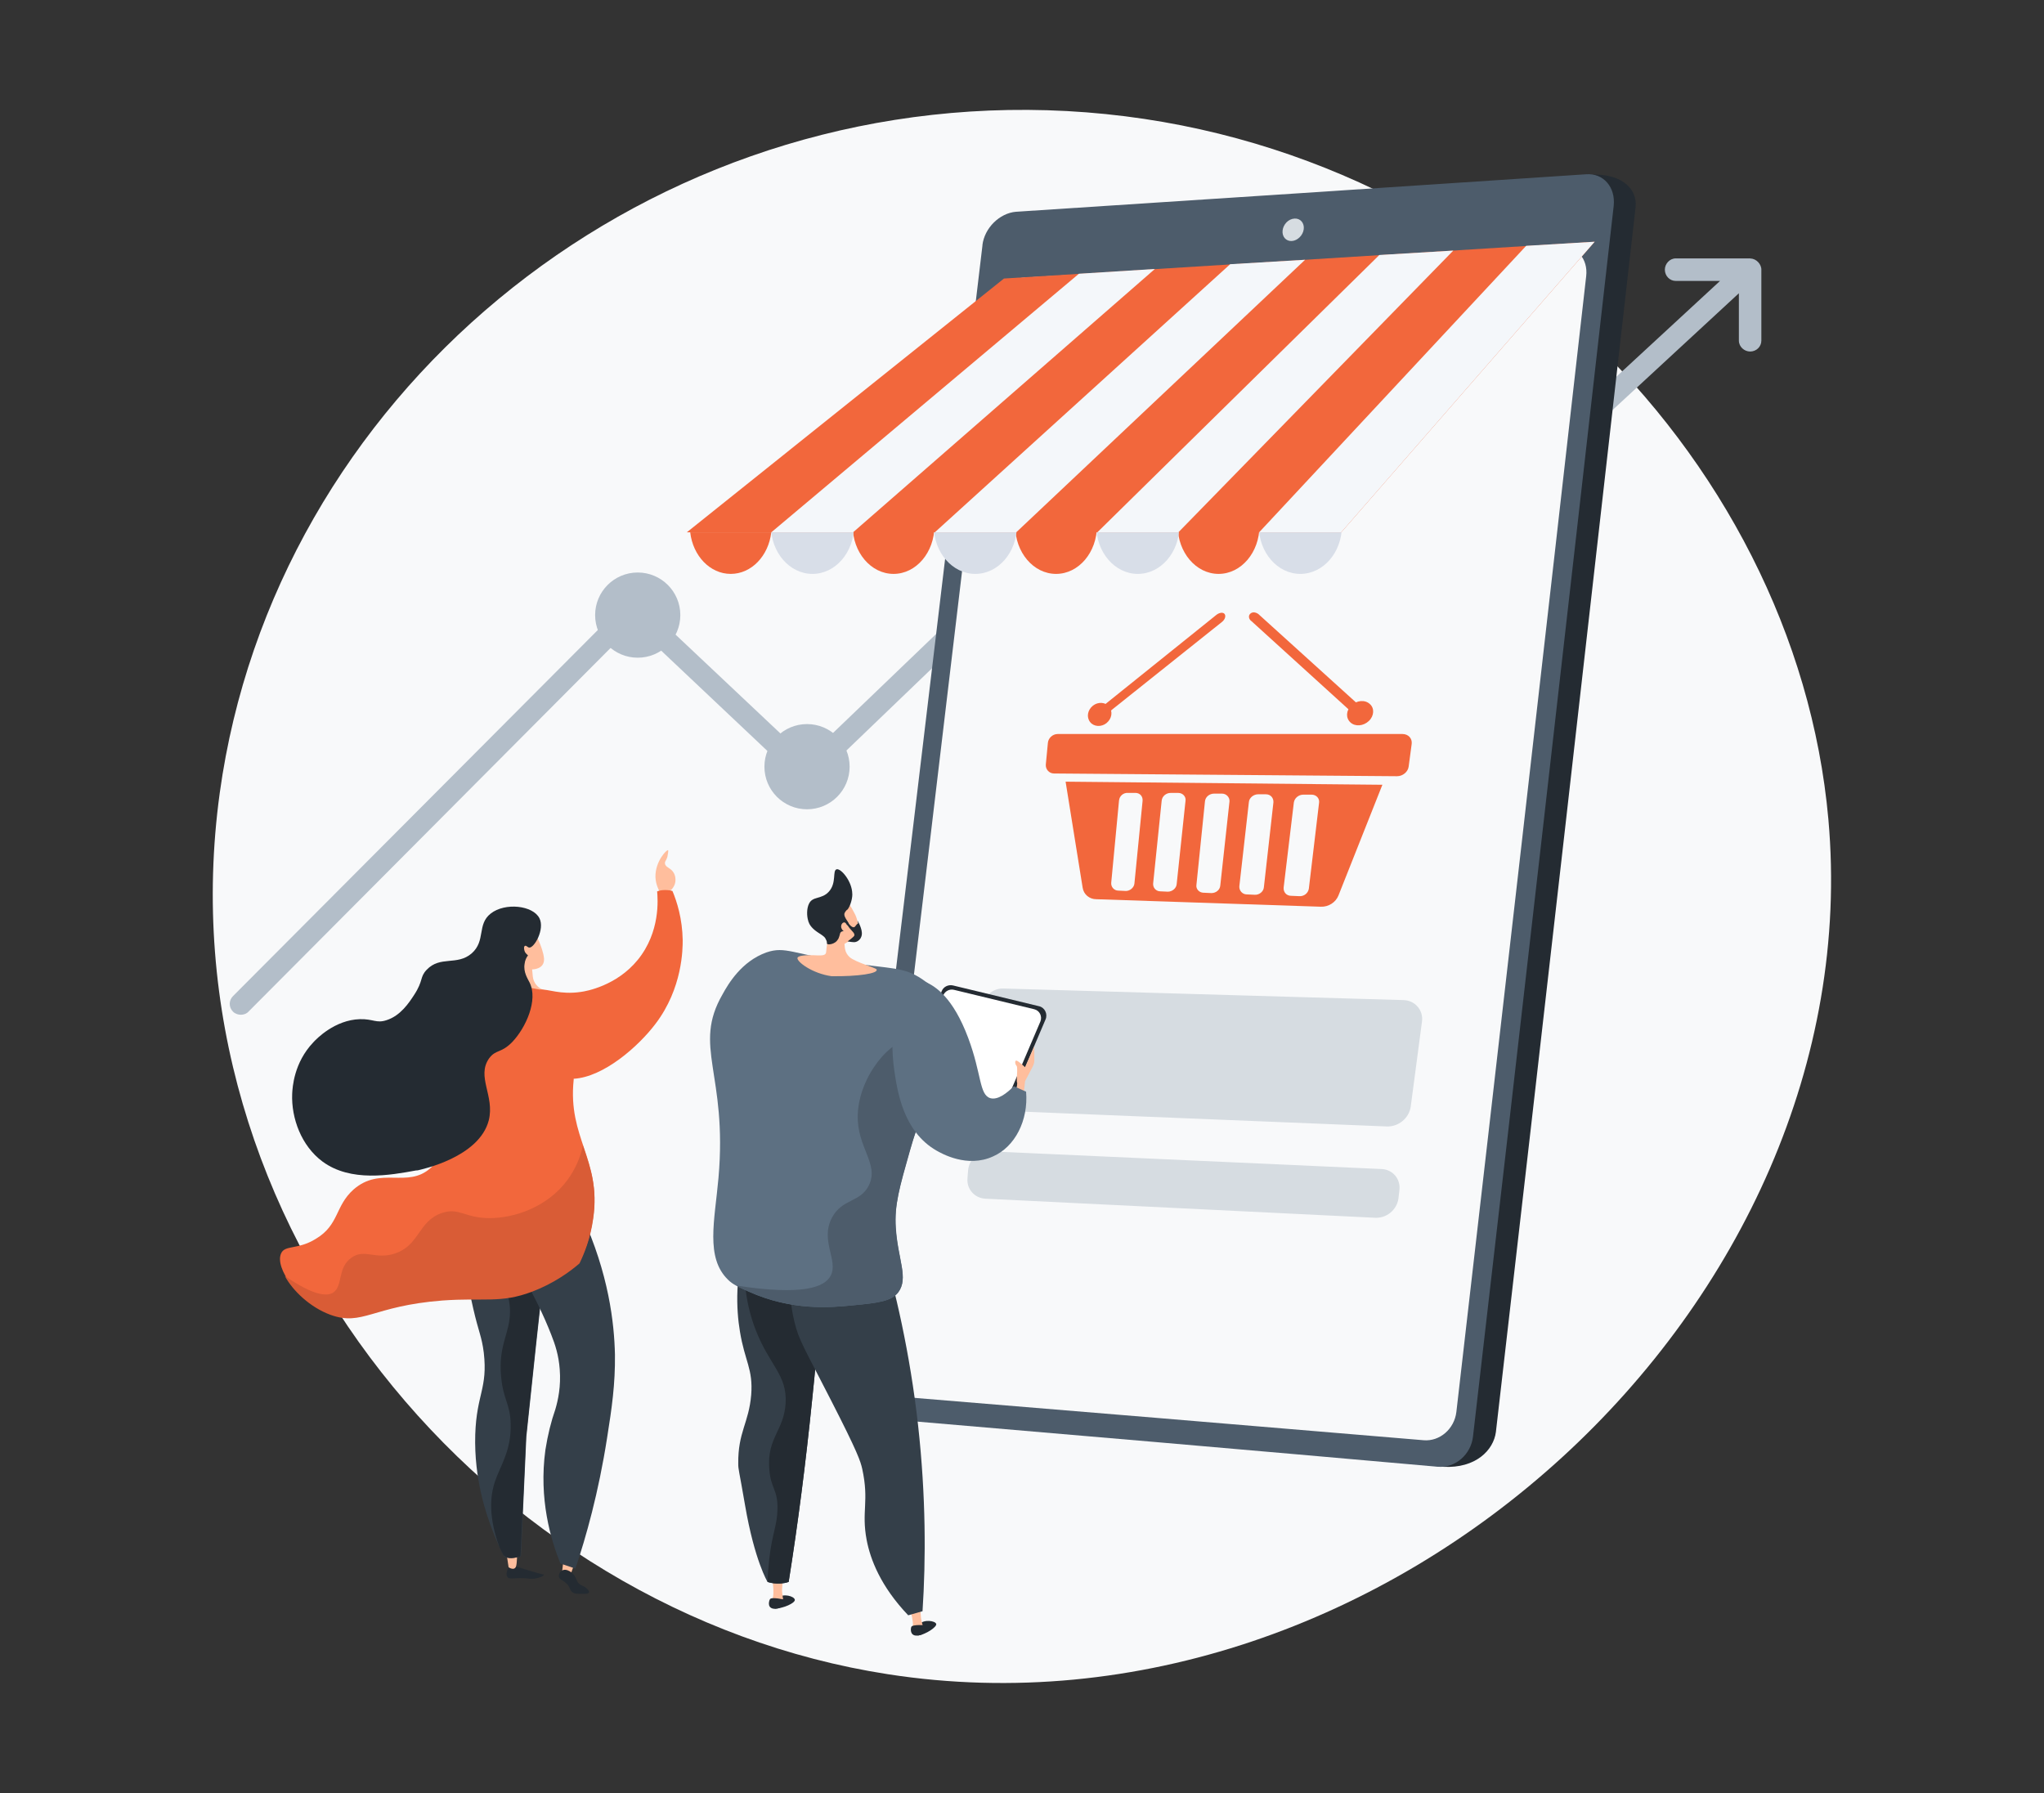 <?xml version="1.0" encoding="UTF-8"?><svg id="a" xmlns="http://www.w3.org/2000/svg" viewBox="0 0 570 500"><rect x="0" y="0" width="570" height="500" fill="#333333" stroke="none"/><path d="m292.03,30.74c-115.52-3.42-215.55,80.37-230.75,190.38-16.53,120.27,74.48,228.47,186.39,245.77,139.27,21.57,274.27-103.17,262.2-238.45-9.12-101.84-100.42-194.18-217.84-197.7Z" fill="#f8f9fa" stroke-width="0"/><path d="m488.11,72.06h-20.8c-1.71,0-3.04,1.52-3.04,3.14,0,1.71,1.33,3.14,3.04,3.14h12.35l-88.35,81.61-55.58-50.92c-1.23-1.14-3.04-1.05-4.18.1l-106.59,102.31-46.26-43.6c-1.24-1.14-3.14-1.14-4.27.1l-109.44,109.82c-1.24,1.23-1.24,3.13,0,4.37.57.57,1.43.85,2.19.85s1.61-.28,2.19-.95l107.35-107.82,46.17,43.6c1.24,1.14,3.04,1.14,4.28,0l106.5-102.31,55.58,50.92c1.14,1.05,2.95,1.05,4.08,0l91.58-84.64v13.21c0,1.71,1.52,3.04,3.14,3.04,1.71,0,3.13-1.33,3.13-3.04v-19.66c.09-1.62-1.42-3.23-3.04-3.23Z" fill="#b3bec9" stroke-width="0"/><circle cx="177.84" cy="171.53" r="11.88" fill="#b3bec9" stroke-width="0"/><circle cx="225.05" cy="213.8" r="11.88" fill="#b3bec9" stroke-width="0"/><circle cx="334.21" cy="113.86" r="11.88" fill="#b3bec9" stroke-width="0"/><circle cx="391.88" cy="160.04" r="11.88" fill="#b3bec9" stroke-width="0"/><path d="m281.01,68.64c-12.63,106.59-25.27,212.13-37.81,316.45-.57,4.65,2.66,8.83,7.22,9.22,50.73,4.85,101.37,9.69,152.1,14.73,9.02.48,13.97-4.65,14.63-9.69,13.02-112.67,25.93-226.57,38.95-341.52.57-5.13-3.8-9.59-12.82-9.12-50.92,3.61-101.84,7.22-152.85,10.74-4.65.28-8.83,4.37-9.4,9.21Z" fill="#242b32" stroke-width="0"/><path d="m273.98,68.36c-12.73,107.06-25.37,212.99-38.1,317.77-.57,4.65,2.66,8.83,7.22,9.22,52.63,4.47,105.26,9.02,157.89,13.68,4.85.38,9.22-3.42,9.78-8.45,13.11-113.15,26.12-227.62,39.23-343.14.57-5.22-2.85-9.21-7.7-8.84-53.01,3.51-106.02,7.03-158.94,10.45-4.65.38-8.83,4.56-9.4,9.31Z" fill="#4d5c6b" stroke-width="0"/><path d="m277.02,85.94c-11.78,99.18-23.47,197.41-35.25,294.69-.57,4.37,2.47,8.27,6.75,8.65,49.5,4.08,98.99,8.17,148.49,12.35,4.47.38,8.55-3.13,9.12-7.88,12.07-104.6,24.13-210.14,36.2-316.73.57-4.84-2.66-8.55-7.22-8.26-49.78,2.94-99.65,5.79-149.44,8.64-4.18.19-8.17,4.08-8.65,8.55Z" fill="#f8f9fa" stroke-width="0"/><path d="m357.67,64.27c-.19,1.71.95,3.04,2.57,2.94s3.13-1.61,3.33-3.32-.95-3.04-2.57-2.94c-1.71.09-3.13,1.61-3.33,3.32Z" fill="#d6dce1" stroke-width="0"/><ellipse cx="339.82" cy="146.64" rx="11.4" ry="13.4" fill="#f2673c" stroke-width="0"/><ellipse cx="294.5" cy="146.64" rx="11.4" ry="13.4" fill="#f2673c" stroke-width="0"/><ellipse cx="317.3" cy="146.64" rx="11.59" ry="13.4" fill="#d8dee8" stroke-width="0"/><ellipse cx="249.18" cy="146.64" rx="11.4" ry="13.4" fill="#f2673c" stroke-width="0"/><ellipse cx="271.98" cy="146.64" rx="11.59" ry="13.4" fill="#d8dee8" stroke-width="0"/><ellipse cx="226.57" cy="146.64" rx="11.59" ry="13.4" fill="#d8dee8" stroke-width="0"/><ellipse cx="362.62" cy="146.64" rx="11.59" ry="13.4" fill="#d8dee8" stroke-width="0"/><polygon points="444.7 67.41 374.02 148.45 191.52 148.45 279.97 77.67 444.7 67.41" fill="#f2673c" stroke-width="0"/><polygon points="444.7 67.41 374.02 148.45 351.12 148.45 425.6 68.55 444.7 67.41" fill="#f4f7fa" stroke-width="0"/><polygon points="405.27 69.88 328.6 148.45 306 148.45 384.65 71.11 405.27 69.88" fill="#f4f7fa" stroke-width="0"/><polygon points="363.95 72.44 283.38 148.45 260.68 148.45 343.05 73.68 363.95 72.44" fill="#f4f7fa" stroke-width="0"/><polygon points="300.87 76.34 322.05 75.01 237.88 148.45 215.08 148.45 300.87 76.34" fill="#f4f7fa" stroke-width="0"/><path d="m215.08,148.45c-.76,6.55-5.51,11.59-11.3,11.59s-10.55-5.04-11.3-11.59h22.61Z" fill="#f2673c" stroke-width="0"/><path d="m271.89,303.96c-.28,3.04,2,5.6,4.94,5.7l109.92,4.47c3.23.1,6.17-2.28,6.65-5.51l3.13-23.65c.48-3.23-1.9-5.98-5.13-6.08l-111.63-3.23c-3.04-.1-5.7,2.38-5.98,5.51l-1.9,22.8Z" fill="#d6dce1" stroke-width="0"/><path d="m269.8,328.57c-.28,2.95,1.9,5.51,4.94,5.7l108.68,5.32c3.23.19,6.08-2.18,6.55-5.32l.28-2.38c.38-3.13-1.9-5.8-5.03-5.89l-109.35-4.94c-2.95-.1-5.6,2.18-5.89,5.23l-.19,2.28Z" fill="#d6dce1" stroke-width="0"/><path d="m293.93,215.7l95.66.76c1.62,0,3.04-1.23,3.23-2.66l.85-6.36c.19-1.52-.95-2.75-2.57-2.75h-96.14c-1.42,0-2.66,1.14-2.75,2.56l-.57,5.98c-.09,1.33.95,2.47,2.28,2.47Z" fill="#f2673c" stroke-width="0"/><path d="m297.16,217.98l4.75,29.55c.28,1.9,1.9,3.23,3.8,3.23l62.6,2.09c2.18.1,4.18-1.23,4.94-3.13l12.25-30.88-88.35-.86Zm63.65,5.8c.19-1.23,1.33-2.18,2.66-2.18h2.28c1.33,0,2.28,1.05,2.09,2.28l-2.85,23.94c-.19,1.23-1.33,2.18-2.66,2.09l-2.28-.1c-1.33,0-2.18-1.05-2.09-2.28l2.85-23.75Zm-12.54-.1c.1-1.23,1.33-2.18,2.57-2.18h2.18c1.33,0,2.18,1.05,2.09,2.28l-2.66,23.65c-.1,1.23-1.33,2.18-2.57,2.09l-2.18-.1c-1.23,0-2.18-1.05-2.09-2.28l2.66-23.47Zm-12.25-.19c.1-1.23,1.23-2.18,2.57-2.18h2.18c1.23,0,2.18,1.05,2.09,2.18l-2.57,23.47c-.1,1.23-1.23,2.09-2.47,2.09l-2.18-.1c-1.23,0-2.18-1.05-2-2.18l2.38-23.28Zm-12.07-.19c.1-1.23,1.23-2.18,2.47-2.18h2.18c1.23,0,2.18,1.05,2,2.18l-2.47,23.27c-.1,1.14-1.23,2.09-2.47,2.09l-2.09-.1c-1.23,0-2.09-1.05-2-2.18l2.38-23.09Zm-11.88-.1c.1-1.23,1.23-2.18,2.47-2.09h2.09c1.23,0,2.09.95,2,2.18l-2.28,23.08c-.1,1.14-1.23,2.09-2.38,2.09l-2.09-.1c-1.23,0-2.09-1.05-2-2.18l2.18-22.99Z" fill="#f2673c" stroke-width="0"/><path d="m376.58,201.45c1.33,1.24,3.61,1.05,5.13-.38s1.62-3.61.28-4.75c-1.33-1.24-3.61-1.05-5.13.38-1.52,1.43-1.61,3.52-.28,4.75Z" fill="#f2673c" stroke-width="0"/><path d="m348.65,171.15c.57-.57,1.52-.47,2.28.1l28.12,25.46c.67.66.85,1.61.28,2.19s-1.62.47-2.28-.19l-28.02-25.46c-.85-.57-.95-1.62-.38-2.09Z" fill="#f2673c" stroke-width="0"/><path d="m308.56,201.65c-1.42,1.14-3.52,1.05-4.56-.29-1.05-1.33-.76-3.32.76-4.56,1.42-1.14,3.52-1.05,4.56.29,1.05,1.33.76,3.32-.76,4.56Z" fill="#f2673c" stroke-width="0"/><path d="m341.52,171.25c-.38-.57-1.42-.47-2.28.19l-31.92,25.65c-.76.57-1.05,1.52-.67,2.09.38.47,1.33.47,2.09-.19l32.02-25.55c.85-.67,1.14-1.62.76-2.19Z" fill="#f2673c" stroke-width="0"/><path d="m221.64,446.08c-.19-.95-3.14-1.8-4.65-.57-.76.67-1.24,1.9-.85,2.47.19.19-.47.57.1.57,2.09,0,5.6-1.52,5.41-2.47Z" fill="#242b32" stroke-width="0"/><path d="m218.4,446.08l-3.14.19c1.05-2-.19-7.32-.19-7.32l3.32.1s-.1,1.52-.29,3.9c-.09.76.1,1.9.29,3.13Z" fill="#ffbe9d" stroke-width="0"/><path d="m218.79,446.08s-3.7-.85-4.09-.1c-.38.76-.76,2.75,1.61,2.66,2.38-.19,2.66-1.99,2.47-2.56Z" fill="#242b32" stroke-width="0"/><path d="m261.06,452.83c-.28-.86-3.42-1.33-4.65.09-.67.76-.95,1.99-.47,2.57.19.19-.38.67.19.57,2-.28,5.23-2.37,4.94-3.23Z" fill="#242b32" stroke-width="0"/><path d="m257.45,453.68l-3.04.57c.76-2.09-1.23-7.22-1.23-7.22l3.32-.38s.1,1.52.28,3.9c0,.76.29,2,.67,3.14Z" fill="#ffbe9d" stroke-width="0"/><path d="m258.21,453.21s-3.8-.28-4.08.48-.28,2.76,2,2.38c2.38-.38,2.38-2.28,2.09-2.85Z" fill="#242b32" stroke-width="0"/><path d="m230.09,345.95c-.85,14.25-2,29.07-3.61,44.37-1.8,17.77-3.99,34.77-6.55,50.82-3.04,1.05-5.89,0-5.89,0,0,0-3.61-5.89-6.27-21.38-1.71-9.97-1.9-9.88-1.9-11.59-.1-8.83,2.95-11.3,3.61-19.19.57-7.22-1.8-9.4-3.14-17.67-1.05-6.27-1.43-15.48,1.9-27.45,7.31.76,14.63,1.42,21.85,2.09Z" fill="#343f49" stroke-width="0"/><path d="m230.09,345.95c-.85,14.25-2,29.07-3.61,44.37-1.8,17.77-3.99,34.77-6.55,50.82-3.04,1.05-5.89,0-5.89,0,0-1.52.19-3.7.48-6.46.85-7.22,2.19-9.22,2.28-13.68.19-5.7-1.9-5.8-2.28-11.4-.66-8.65,4.09-10.64,4.56-18.24.48-7.98-4.56-10.64-8.36-20.52-2.28-5.89-4.27-14.63-2.56-26.98,7.41.76,14.72,1.42,21.94,2.09Z" fill="#242b32" stroke-width="0"/><path d="m245.48,345.57c4.18,14.06,8.27,31.63,10.55,51.97,2.18,19.76,2.18,37.33,1.23,51.77-1.33.38-2.66.76-3.99,1.14-7.7-8.08-10.55-15.58-11.59-21-1.52-8.07.76-10.73-1.24-19.85-.48-2.09-1.14-4.37-8.84-19.38-7.31-14.35-8.84-16.43-10.07-21.66-1.8-7.41-1.33-13.87-.66-18.33,8.17-1.52,16.44-3.14,24.61-4.66Z" fill="#343f49" stroke-width="0"/><path d="m278.45,315.08l13.11-30.78c.67-1.52-.19-3.33-1.8-3.7l-24.03-5.8c-1.33-.28-2.66.38-3.13,1.62l-12.07,29.55c-.57,1.43.19,3.13,1.71,3.61l22.99,7.03c1.33.38,2.75-.29,3.23-1.52Z" fill="#242b32" stroke-width="0"/><path d="m277.88,313.55l12.25-28.69c.57-1.42-.19-3.04-1.71-3.42l-22.42-5.42c-1.23-.28-2.47.38-2.95,1.52l-11.3,27.55c-.57,1.33.19,2.95,1.62,3.32l21.47,6.55c1.23.38,2.56-.19,3.04-1.42Z" fill="#fff" stroke-width="0"/><path d="m285.48,305.1l.38-3.61,2.09-3.99c.28-.57.48-1.14.48-1.71v-3.99l-2.57,5.8s-1.62-1.52-2.28-1.8c-.67-.28-.57.95-.1,1.42s-.19,4.37.19,4.75l-.19,2.38,2,.76Z" fill="#ffbe9d" stroke-width="0"/><path d="m265.43,282.02c-2-4.75-6.18-7.5-8.36-9.02-5.13-3.42-8.45-2.75-20.33-4.56-15.77-2.38-17.67-4.65-22.99-2.85-6.94,2.47-10.64,8.74-12.25,11.68-8.45,14.63,1.43,22.04-1.14,51.2-1.05,11.88-3.7,22.23,2.66,28.4,1.33,1.33,2.85,2,5.8,3.33,11.88,5.32,22.51,4.47,28.98,3.8,7.13-.67,10.74-1.14,12.64-3.61,3.04-3.99-.1-9.12-.67-17.95-.38-6.37,1.05-11.4,3.9-21.47,6.84-23.37,15.58-29.74,11.78-38.95Z" fill="#5d7082" stroke-width="0"/><path d="m239.02,259.88c.76-2.57-.57-4.94-.85-5.42-1.14-2.18-1.43-2.47-2-2.85l-.76-.48h-.1c-.47-.19-2.19-.19-2.56-.19-1.05.19-2.28,4.65-1.9,10.93,0,.28-.1.48-.1.76-.19.95-.29,2-.38,2.95-.1.95-1.43.85-2.28.85-3.7-.19-5.51.1-5.7.67-.29,1.05,4.09,4.37,9.5,5.13,7.31.1,13.2-.76,12.54-1.9-.28-.48-5.89-2-7.5-3.42-1.43-1.33-1.33-2.75-1.43-3.7.38-.28,2.94-1.42,3.51-3.32Z" fill="#ffbe9d" stroke-width="0"/><path d="m237.69,249.33c0,1.9-.95,3.99-1.42,4.37-.1,0-.38.28-.66.76,0,.1-.1.1-.1.19-.38,1.23,1.52,2.66,1.14,3.23-.29.38-1.61-.1-1.71.19-.19.28.95.95.76,1.42-.1.28-.76,0-1.24.48-.19.19-.19.38-.38,1.05-.1.38-.29.85-.48,1.05-.66,1.14-2.56,1.52-2.95,1.14-.1-.1,0-.19-.1-.67,0,0-.1-.38-.38-.85-.38-.67-1.33-1.14-2.28-1.8-1.8-1.23-2.28-2.38-2.38-2.75-.1-.1-.1-.19-.1-.28-.47-1.42-.47-3.52.19-4.85,1.05-2.18,3.51-1.14,5.51-3.33,2.28-2.47.95-5.89,2.19-6.27,1.24-.29,4.37,3.42,4.37,6.93Z" fill="#242b32" stroke-width="0"/><path d="m235.89,257.5c-.48-.67-1.33,0-1.33.85s.85,1.71,1.61,1.52c.76-.19.38-1.52-.29-2.38Z" fill="#ffbe9d" stroke-width="0"/><path d="m235.5,256.08l1.14,1.42s1.24,1.8,1.9.76c.57-.76.76-.76.76-.76h0s-.1-.38-.19-.76c.29.38.66,1.14.95,2s.48,1.9,0,2.75c0,.1-.57,1.05-1.61,1.23,0,0-.38.1-2.09-.19,0,0,1.9-1.33,1.9-1.71.1-.85-1.14-1.33-2.09-3.13-.38-.57-.57-1.24-.67-1.62Z" fill="#242b32" stroke-width="0"/><path d="m231.7,355.64c2.09-4.18-3.04-9.69.29-16.05,2.85-5.42,7.98-4.18,10.35-9.12,2.85-5.98-3.42-10.45-3.14-19.57.29-10.83,9.6-21.75,15.1-20.8,3.52.57,3.99,5.89,6.55,11.78-2.18,4.85-4.85,10.92-7.12,19.1-2.85,10.07-4.37,15.1-3.9,21.47.57,8.83,3.61,13.97.67,17.95-1.9,2.47-5.51,2.95-12.64,3.61-6.46.67-17.1,1.52-28.98-3.8-1.52-.67-2.66-1.14-3.51-1.71,18.53,2.85,24.7.48,26.32-2.85Z" fill="#4d5c6b" stroke-width="0"/><path d="m286.14,304.43c-1.14-.48-2.28-1.05-3.42-1.52-2,2-4.47,3.9-6.55,3.33-3.13-.95-2.38-6.65-6.18-16.82-4.27-11.4-9.22-14.35-11.68-15.48-1.33-.57-2.28-.95-3.42-.67-5.23,1.33-7.03,15.01-5.51,25.17.85,5.8,2.47,17.1,11.78,22.42,1.33.76,8.55,4.94,15.77,1.62,6.08-2.66,9.88-9.98,9.21-18.05Z" fill="#5d7082" stroke-width="0"/><path d="m184.3,249.24c-.48-.76-1.43-2.47-1.52-4.65-.1-4.37,3.14-7.7,3.51-7.5.19.1-.1,1.33-.19,1.9-.38,1.14-.76,1.23-.66,1.8.1,1.14,1.61,1.14,2.47,2.66.57,1.05.66,2.57,0,3.7-1.05,2.09-3.51,2.09-3.61,2.09Z" fill="#ffbe9d" stroke-width="0"/><path d="m141.84,436.96c-.85,1.71-.57,2.47-.38,2.75.57.95,2.09.1,5.89.48.47.1,1.33.19,2.38-.1.95-.19,2-.67,1.9-.95,0-.1-.19-.1-.29-.1-1.05-.19-7.7-2.28-7.7-2.28l-1.8.19Z" fill="#242b32" stroke-width="0"/><path d="m141.26,433.25l.57,3.8s1.61,1.14,2.09-.28c.29-1.05.29-3.7.29-3.7l-2.95.19Z" fill="#ffbe9d" stroke-width="0"/><polygon points="160.55 435.15 158.94 439.52 156.65 439.15 157.13 435.06 160.55 435.15" fill="#ffbe9d" stroke-width="0"/><path d="m158.27,441.9c-1.14-1.33-2.09-1.23-2.38-2.09-.19-.76.29-1.62.95-1.9.95-.48,2.09.28,2.38.48,1.71,1.14,1.24,2.95,2.95,3.7.29.19.85.28,1.43.85.19.19.85.76.66,1.14-.19.48-1.24.38-2.19.38-1.14,0-1.8,0-2.38-.38-.86-.66-.57-1.14-1.42-2.18Z" fill="#242b32" stroke-width="0"/><path d="m128.82,342.34c.48,8.83,1.71,16.34,3.14,22.52,1.52,6.65,2.38,7.79,2.95,12.35,1.14,9.98-2,11.5-2.38,22.8-.38,12.54,3.14,22.32,4.56,26.12,1.24,3.32,2.47,5.89,3.42,7.79,1.14.95,2.95.57,4.75.1.48-11.3,1.05-22.04,1.52-33.35,1.8-17.1,3.61-34.2,5.51-51.2-7.89-2.38-15.68-4.75-23.47-7.13Z" fill="#343f49" stroke-width="0"/><path d="m145.16,434.02c.48-11.3,1.05-22.04,1.52-33.35,1.8-17.1,3.61-34.2,5.51-51.2-7.79-2.38-15.58-4.75-23.37-7.12,0,.57.1,1.14.1,1.71,11.02,9.22,13.3,16.62,13.3,21.66,0,6.18-3.32,9.31-2.47,18.24.57,6.37,2.56,7.5,2.66,13.2.19,7.41-2.95,11.68-4.37,15.96-1.43,4.18-1.8,10.07,1.24,18.33.38.85.76,1.62,1.14,2.28,1.24,1.14,2.94.76,4.75.29Z" fill="#242b32" stroke-width="0"/><path d="m142.69,350.6c5.89,9.5,9.21,16.91,11.02,21.57,1.14,2.85,2.09,5.8,2.38,9.69.38,4.75-.48,8.65-1.24,11.21-1.14,3.23-2.09,7.03-2.75,11.21-1.9,13.77,1.52,25.17,4.18,31.73,1.43.48,2.75.95,4.18,1.42,2.95-8.74,6.46-21.18,8.84-36.48,1.33-8.36,2.28-14.92,2.19-23.18-.19-8.74-1.71-22.52-9.21-38.85-6.46,3.9-13.01,7.79-19.57,11.68Z" fill="#343f49" stroke-width="0"/><path d="m148.96,259.69s2.47,4.47,2.75,7.6c.19,3.13-3.32,3.04-3.32,3.04l.19,2c.19,1.71,1.33,3.13,2.95,3.7l1.43.48s-9.21,2.18-14.25-1.23l1.43-.19c2.09-.28,3.61-1.9,3.8-3.99l.1-.85c-.1,0-1.9-9.79,4.94-10.55Z" fill="#ffbe9d" stroke-width="0"/><path d="m190.38,262.16c-.1-5.98-1.61-10.73-2.85-13.68-.47-.19-1.24-.28-2.19-.28-.85,0-1.61.19-2.09.38.19,2.09.95,11.3-5.41,19.1-5.89,7.22-14.35,8.74-15.86,8.93-5.8.85-9.03-.85-11.5-.67-1.9-.38-4.09-.76-6.27-1.05-.76-.1-5.89-.85-12.54-.1-4.37.48-10.16,1.23-11.21,4.47-.29.85-.19,1.52,0,2,1.52,5.51,1.61,11.3,3.61,16.62,3.04,8.17,2.47,22.04-3.99,27.83-6.46,5.8-13.96-.57-21.47,5.98-5.23,4.65-3.99,9.88-10.54,13.78-5.04,3.13-8.64,1.62-9.69,4.08-1.81,4.08,4.84,13.49,13.77,16.82,8.84,3.32,11.69-2.47,31.16-3.99,11.88-.95,16.34.76,25.08-2.47,6.08-2.28,10.45-5.51,13.2-7.88,1.24-2.57,3.04-6.84,3.8-12.35,2.38-16.43-7.12-22.23-5.41-38.57v-.28c8.36-.47,18.05-9.02,22.8-15.3,7.6-9.97,7.6-20.99,7.6-23.37Z" fill="#f2673c" stroke-width="0"/><path d="m93.01,360.39c2.66-1.9,1.04-6.93,5.04-9.69,3.61-2.57,6.65.67,12.06-1.14,6.94-2.28,6.46-9.02,13.11-11.3,4.85-1.62,6.36,1.43,13.3,1.43s16.05-3.04,21.66-10.55c2.38-3.23,3.7-6.55,4.37-9.69,2,5.98,4.18,11.78,2.85,20.52-.76,5.51-2.56,9.78-3.8,12.35-2.75,2.38-7.22,5.6-13.2,7.88-8.84,3.33-13.2,1.62-25.08,2.47-19.48,1.52-22.23,7.22-31.16,3.99-5.7-2.09-10.54-6.75-12.73-10.83,7.79,5.32,11.68,5.89,13.58,4.56Z" fill="#d95c36" stroke-width="0"/><path d="m147.63,264.25c-.48,0-.85-.67-1.24-.48-.38.19-.29,1.05,0,1.71.29.47.66.76.85.95-.38.48-.85,1.33-.95,2.38-.38,2.28.85,4.08,1.42,5.23,2.38,4.85-1.05,12.54-4.85,16.53-3.14,3.23-4.56,2-6.46,4.56-3.61,5.13,1.61,10.45-.1,17.29-2.66,10.35-18.81,13.68-19.48,13.87-.29.1-.47.1-.76.1-7.22,1.33-18.24,3.33-26.12-2.47-5.89-4.37-8.74-12.07-8.46-18.9.09-1.8.47-8.65,5.89-14.35.86-.95,5.99-6.27,13.01-6.46,3.71-.1,4.56,1.23,7.41.28,3.89-1.23,6.27-4.85,7.69-7.03,2.66-4.08,1.52-4.94,3.51-7.03,3.8-3.99,8.45-1.05,12.54-4.56,3.99-3.52,1.42-8.07,5.32-11.12,3.99-3.13,11.78-2.28,13.59,1.33,1.52,3.04-1.42,8.27-2.85,8.17Z" fill="#242b32" stroke-width="0"/><rect width="570" height="500" fill="none" stroke-width="0"/></svg>